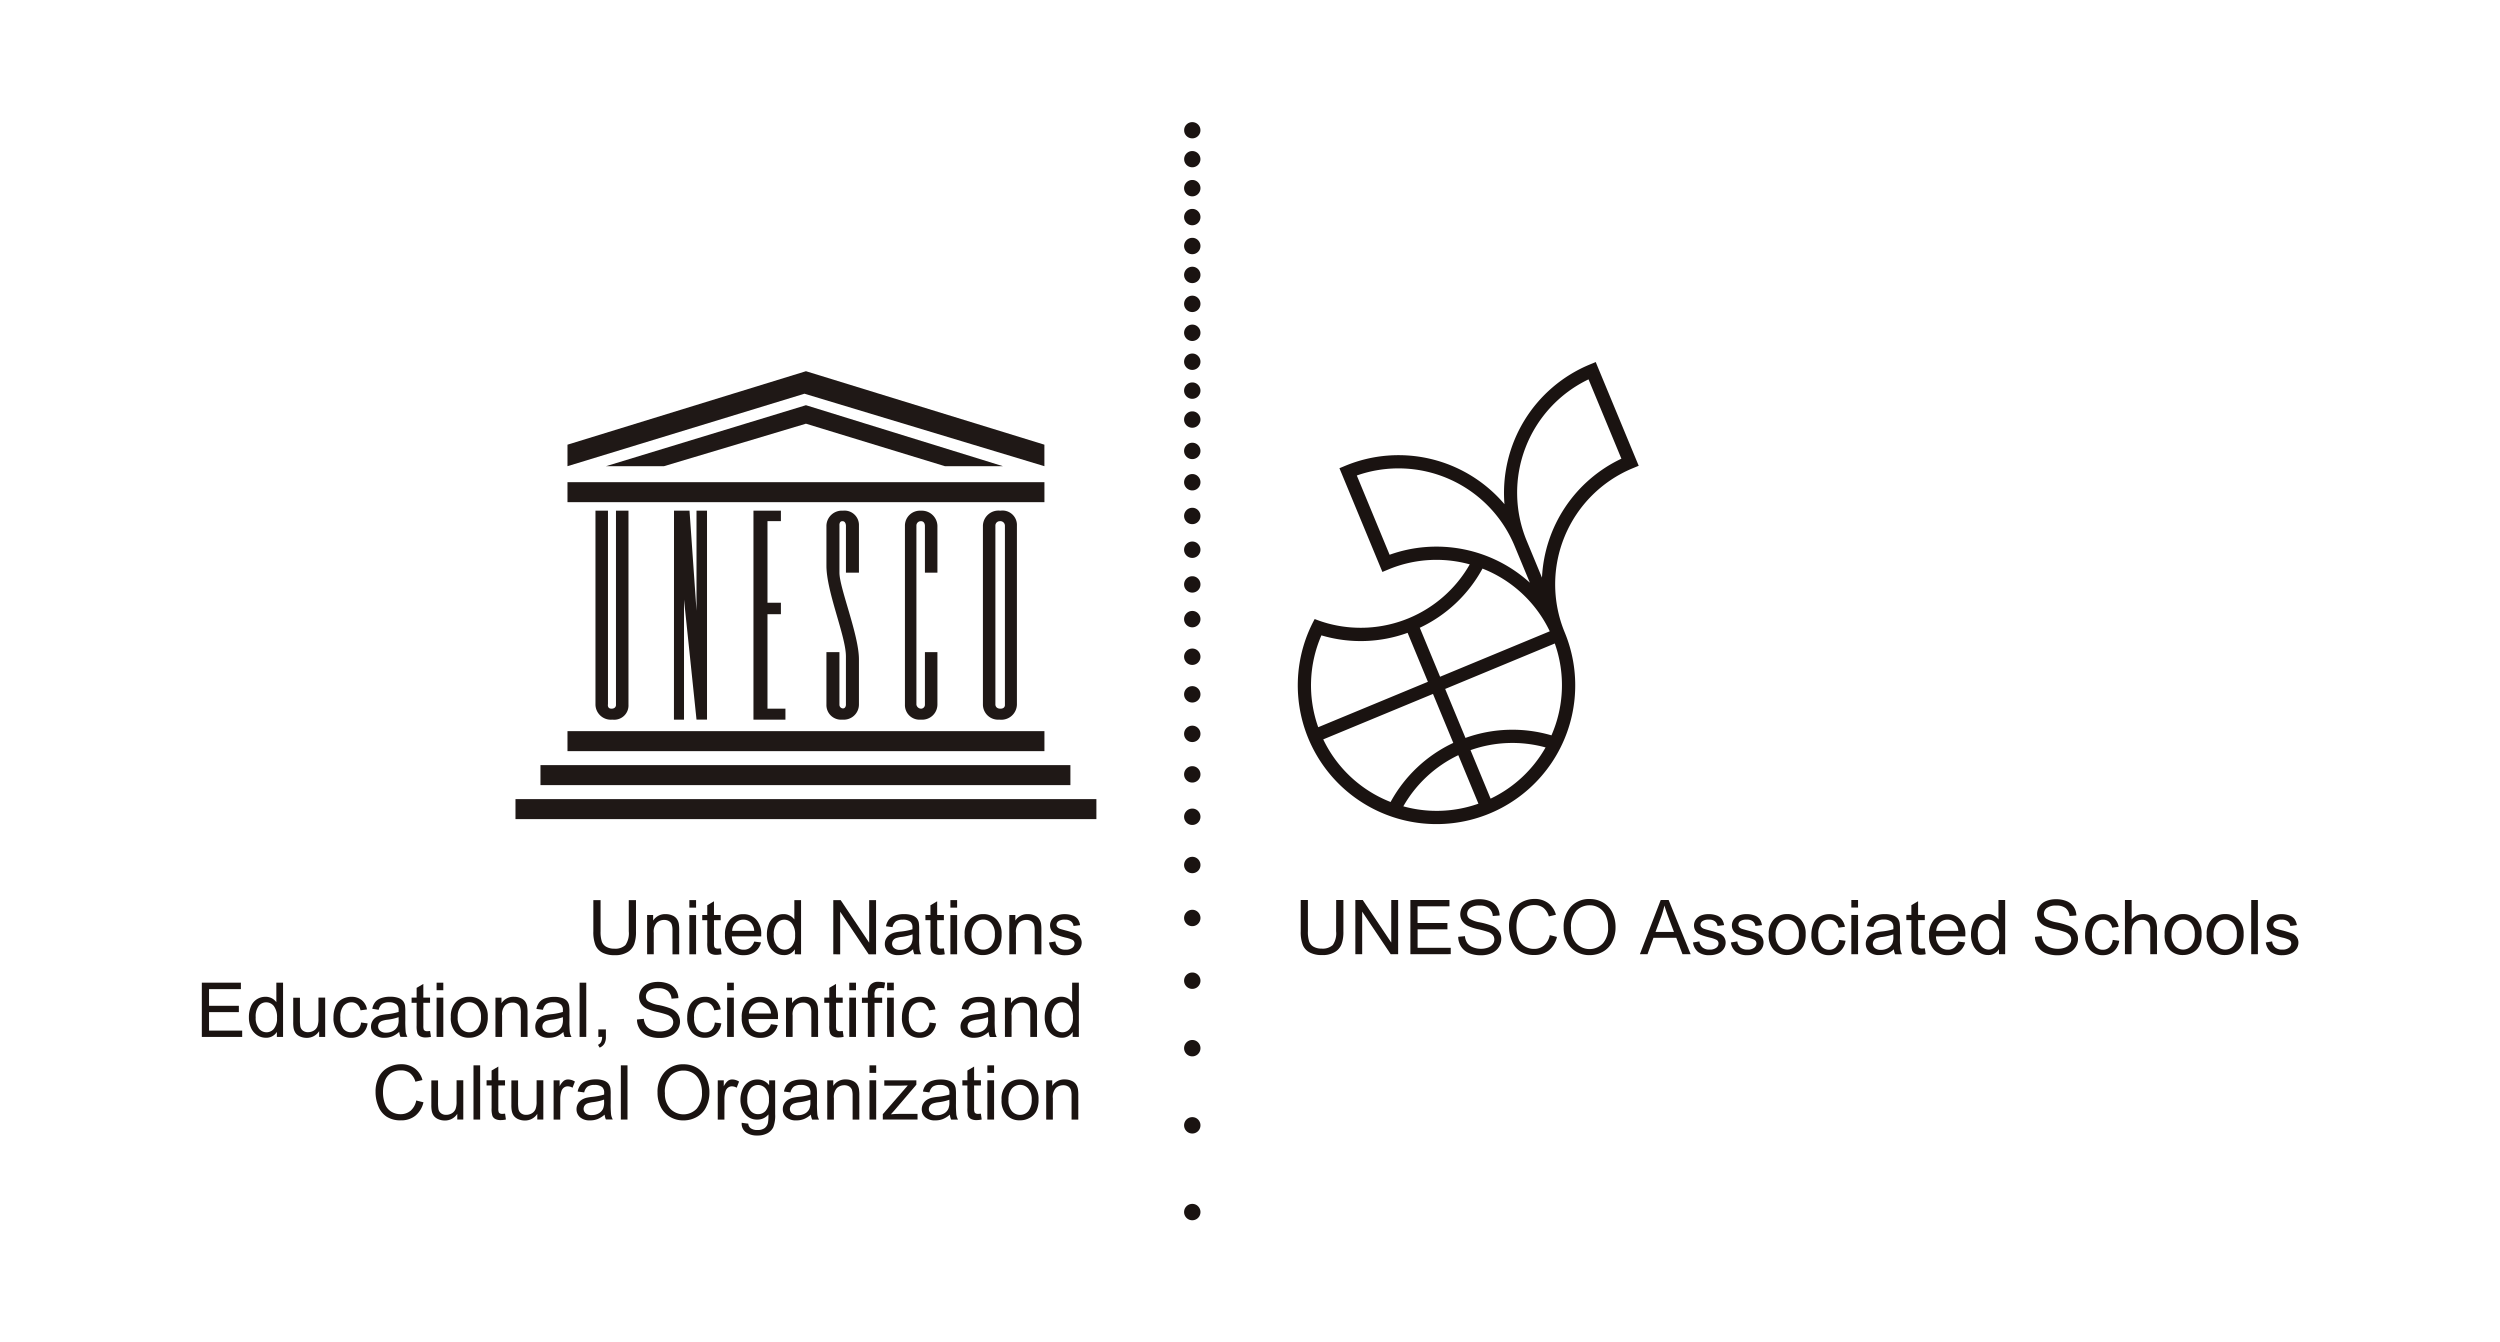 <svg xmlns="http://www.w3.org/2000/svg" xmlns:xlink="http://www.w3.org/1999/xlink" width="149" height="80" viewBox="0 0 149 80"><defs><clipPath id="a"><rect width="124.942" height="65.442" fill="none"/></clipPath></defs><g transform="translate(12.029 7.279)"><rect width="149" height="80" transform="translate(-12.029 -7.279)" fill="#fff"/><rect width="28.426" height="1.192" transform="translate(21.793 36.297)" fill="#1f1816"/><rect width="31.584" height="1.192" transform="translate(20.183 38.322)" fill="#1f1816"/><rect width="34.622" height="1.192" transform="translate(18.694 40.348)" fill="#1f1816"/><rect width="28.426" height="1.191" transform="translate(21.793 21.459)" fill="#1f1816"/><path d="M22.625,17.061l8.462-2.533,8.283,2.533h3.457l-11.74-3.635L19.168,17.061Z" transform="translate(4.918 3.445)" fill="#1f1816"/><path d="M17.343,17.475l14.124-4.32,14.3,4.32V16.193L31.556,11.814,17.343,16.193Z" transform="translate(4.45 3.031)" fill="#1f1816"/><g transform="translate(0 0)"><g clip-path="url(#a)"><path d="M18.671,29.989a.917.917,0,0,0,1.013.893.85.85,0,0,0,.954-.893V18.429h-.745V30.02s0,.209-.268.209-.209-.269-.209-.269V18.429h-.745Z" transform="translate(4.79 4.729)" fill="#1f1816"/><path d="M22.393,30.884h.6V23.732l.745,7.151h.626V18.428h-.626v5.96l-.417-5.96h-.924Z" transform="translate(5.745 4.728)" fill="#1f1816"/><path d="M26.164,30.884H28.07v-.656H27V24.6h.8v-.685H27V19.054h.8v-.626H26.164Z" transform="translate(6.713 4.728)" fill="#1f1816"/><path d="M35.285,22.123v-2.8a.931.931,0,0,0-.984-.893.894.894,0,0,0-.952.893V29.989a.87.87,0,0,0,.952.893.906.906,0,0,0,.984-.893V26.861H34.54v3.129a.234.234,0,0,1-.239.239.289.289,0,0,1-.268-.239V19.322a.262.262,0,0,1,.268-.268c.239,0,.239.268.239.268v2.8Z" transform="translate(8.556 4.729)" fill="#1f1816"/><path d="M39.074,24.432V19.322a.86.86,0,0,0-.983-.893.929.929,0,0,0-1.043.893V29.989a.905.905,0,0,0,.983.893.929.929,0,0,0,1.043-.893V24.432Zm-.715,5.558s.03.239-.268.239-.3-.239-.3-.239V19.322a.262.262,0,0,1,.268-.268.273.273,0,0,1,.3.268Z" transform="translate(9.505 4.729)" fill="#1f1816"/><path d="M30.788,29.99s0,.239-.194.224a.219.219,0,0,1-.194-.224V26.861h-.775V29.99a.871.871,0,0,0,.954.893.906.906,0,0,0,.984-.893V27.784s0,.119,0-.489c0-1.463-1.161-4.248-1.162-5.171,0-.121,0-.24,0-.24V19.323s-.03-.268.178-.268.209.268.209.268v2.8h.775v-2.8a.86.86,0,0,0-.954-.893.92.92,0,0,0-.984.893v2.384c0,1.564,1.162,4.2,1.162,5.408V29.99Z" transform="translate(7.601 4.728)" fill="#1f1816"/><path d="M47.42.141a.468.468,0,0,1,.142.343.468.468,0,0,1-.142.343.488.488,0,0,1-.686,0,.471.471,0,0,1-.141-.343.471.471,0,0,1,.141-.343.488.488,0,0,1,.686,0" transform="translate(11.954 0)" fill="#1a1311"/><path d="M47.42,1.513a.485.485,0,0,1,0,.686.488.488,0,0,1-.686,0,.488.488,0,0,1,0-.686.488.488,0,0,1,.686,0" transform="translate(11.954 0.352)" fill="#1a1311"/><path d="M47.42,2.885a.488.488,0,1,1-.343-.141.468.468,0,0,1,.343.141" transform="translate(11.954 0.704)" fill="#1a1311"/><path d="M47.42,4.257a.488.488,0,1,1-.343-.141.468.468,0,0,1,.343.141" transform="translate(11.954 1.056)" fill="#1a1311"/><path d="M47.42,5.629a.488.488,0,1,1-.343-.141.468.468,0,0,1,.343.141" transform="translate(11.954 1.408)" fill="#1a1311"/><path d="M47.42,7a.488.488,0,1,1-.343-.141A.468.468,0,0,1,47.42,7" transform="translate(11.954 1.76)" fill="#1a1311"/><path d="M47.42,8.373a.488.488,0,1,1-.343-.141.468.468,0,0,1,.343.141" transform="translate(11.954 2.112)" fill="#1a1311"/><path d="M47.42,9.745a.488.488,0,1,1-.343-.141.468.468,0,0,1,.343.141" transform="translate(11.954 2.464)" fill="#1a1311"/><path d="M47.42,11.117a.488.488,0,1,1-.343-.141.468.468,0,0,1,.343.141" transform="translate(11.954 2.816)" fill="#1a1311"/><path d="M47.42,12.488a.488.488,0,1,1-.343-.141.468.468,0,0,1,.343.141" transform="translate(11.954 3.168)" fill="#1a1311"/><path d="M47.42,13.86a.488.488,0,1,1-.343-.141.468.468,0,0,1,.343.141" transform="translate(11.954 3.52)" fill="#1a1311"/><path d="M47.42,15.347a.488.488,0,1,1-.343-.141.468.468,0,0,1,.343.141" transform="translate(11.954 3.902)" fill="#1a1311"/><path d="M47.42,16.833a.488.488,0,1,1-.343-.141.468.468,0,0,1,.343.141" transform="translate(11.954 4.283)" fill="#1a1311"/><path d="M47.42,18.433a.488.488,0,1,1-.343-.141.468.468,0,0,1,.343.141" transform="translate(11.954 4.693)" fill="#1a1311"/><path d="M47.42,20.034a.488.488,0,1,1-.343-.141.468.468,0,0,1,.343.141" transform="translate(11.954 5.104)" fill="#1a1311"/><path d="M47.42,21.68a.488.488,0,1,1-.343-.141.468.468,0,0,1,.343.141" transform="translate(11.954 5.526)" fill="#1a1311"/><path d="M47.42,23.326a.488.488,0,1,1-.343-.141.468.468,0,0,1,.343.141" transform="translate(11.954 5.949)" fill="#1a1311"/><path d="M47.42,25.11a.488.488,0,1,1-.343-.141.468.468,0,0,1,.343.141" transform="translate(11.954 6.406)" fill="#1a1311"/><path d="M47.42,26.893a.488.488,0,1,1-.343-.141.468.468,0,0,1,.343.141" transform="translate(11.954 6.864)" fill="#1a1311"/><path d="M47.42,28.768a.488.488,0,1,1-.343-.141.468.468,0,0,1,.343.141" transform="translate(11.954 7.345)" fill="#1a1311"/><path d="M47.42,30.689a.488.488,0,1,1-.343-.141.468.468,0,0,1,.343.141" transform="translate(11.954 7.838)" fill="#1a1311"/><path d="M47.42,32.7a.488.488,0,1,1-.343-.141.468.468,0,0,1,.343.141" transform="translate(11.954 8.354)" fill="#1a1311"/><path d="M47.42,34.988a.488.488,0,1,1-.343-.141.468.468,0,0,1,.343.141" transform="translate(11.954 8.941)" fill="#1a1311"/><path d="M47.42,37.5a.488.488,0,1,1-.343-.141.468.468,0,0,1,.343.141" transform="translate(11.954 9.586)" fill="#1a1311"/><path d="M47.42,40.475a.488.488,0,1,1-.343-.141.468.468,0,0,1,.343.141" transform="translate(11.954 10.349)" fill="#1a1311"/><path d="M47.42,43.676a.488.488,0,1,1-.343-.141.468.468,0,0,1,.343.141" transform="translate(11.954 11.17)" fill="#1a1311"/><path d="M47.42,47.335a.488.488,0,1,1-.343-.141.468.468,0,0,1,.343.141" transform="translate(11.954 12.109)" fill="#1a1311"/><path d="M47.42,51.45a.488.488,0,1,1-.343-.141.468.468,0,0,1,.343.141" transform="translate(11.954 13.164)" fill="#1a1311"/><path d="M20.681,36.9h.43v1.866a2.19,2.19,0,0,1-.111.773.939.939,0,0,1-.4.465,1.4,1.4,0,0,1-.755.18,1.549,1.549,0,0,1-.741-.156.892.892,0,0,1-.412-.452,2.147,2.147,0,0,1-.123-.809V36.9H19V38.76a1.827,1.827,0,0,0,.078.619.588.588,0,0,0,.268.308.932.932,0,0,0,.465.108.888.888,0,0,0,.67-.214,1.233,1.233,0,0,0,.2-.822Z" transform="translate(4.765 9.467)" fill="#1a1311"/><path d="M21.12,39.957V37.617h.359v.333a.847.847,0,0,1,.749-.385.966.966,0,0,1,.39.077.614.614,0,0,1,.268.2.756.756,0,0,1,.123.294,2.2,2.2,0,0,1,.023.385v1.439h-.4V38.536a1.054,1.054,0,0,0-.046-.362.378.378,0,0,0-.165-.191.53.53,0,0,0-.279-.072.65.65,0,0,0-.44.161.789.789,0,0,0-.186.609v1.275Z" transform="translate(5.419 9.638)" fill="#1a1311"/><path d="M23.124,36.9h.4v.449h-.4Zm0,.892h.4V40.13h-.4Z" transform="translate(5.933 9.467)" fill="#1a1311"/><path d="M24.835,39.761l.052.351a1.463,1.463,0,0,1-.3.035.688.688,0,0,1-.337-.068.377.377,0,0,1-.167-.18,1.411,1.411,0,0,1-.049-.469V38.082h-.3v-.308h.3v-.581l.4-.237v.818h.4v.308h-.4V39.45a.7.7,0,0,0,.021.219.17.17,0,0,0,.069.077.263.263,0,0,0,.138.029,1.318,1.318,0,0,0,.176-.014" transform="translate(6.09 9.482)" fill="#1a1311"/><path d="M26.553,39.2l.407.052a1,1,0,0,1-.359.559,1.082,1.082,0,0,1-.671.2,1.071,1.071,0,0,1-.816-.315,1.231,1.231,0,0,1-.3-.886,1.294,1.294,0,0,1,.3-.916,1.035,1.035,0,0,1,.792-.325,1,1,0,0,1,.768.319,1.262,1.262,0,0,1,.3.9c0,.024,0,.059,0,.106H25.224a.9.9,0,0,0,.219.591.652.652,0,0,0,.491.2.607.607,0,0,0,.373-.114.754.754,0,0,0,.246-.367m-1.311-.641h1.314a.781.781,0,0,0-.151-.44.616.616,0,0,0-.494-.227.635.635,0,0,0-.462.182.711.711,0,0,0-.207.485" transform="translate(6.366 9.638)" fill="#1a1311"/><path d="M28.468,40.129v-.3a.727.727,0,0,1-.656.349.935.935,0,0,1-.518-.153,1.026,1.026,0,0,1-.364-.431,1.472,1.472,0,0,1-.129-.635,1.666,1.666,0,0,1,.117-.636.916.916,0,0,1,.351-.436.933.933,0,0,1,.523-.152.765.765,0,0,1,.376.089.781.781,0,0,1,.27.231V36.9h.4v3.232ZM27.212,38.96a1,1,0,0,0,.191.671.577.577,0,0,0,.45.222.565.565,0,0,0,.445-.212.969.969,0,0,0,.185-.648,1.091,1.091,0,0,0-.187-.7.577.577,0,0,0-.46-.225.554.554,0,0,0-.445.216,1.055,1.055,0,0,0-.178.68" transform="translate(6.876 9.467)" fill="#1a1311"/><path d="M29.951,40.129V36.9h.439l1.7,2.537V36.9h.41v3.232h-.439l-1.7-2.537v2.537Z" transform="translate(7.684 9.467)" fill="#1a1311"/><path d="M34.072,39.662a1.458,1.458,0,0,1-.425.269,1.245,1.245,0,0,1-.442.078.865.865,0,0,1-.6-.188.621.621,0,0,1-.21-.483.629.629,0,0,1,.079-.313.64.64,0,0,1,.207-.229.993.993,0,0,1,.289-.131,2.925,2.925,0,0,1,.356-.059,3.643,3.643,0,0,0,.715-.137c0-.054,0-.088,0-.1a.436.436,0,0,0-.113-.341.681.681,0,0,0-.457-.133.728.728,0,0,0-.417.1.6.6,0,0,0-.2.346l-.391-.052a.943.943,0,0,1,.175-.4A.766.766,0,0,1,33,37.648a1.566,1.566,0,0,1,.533-.083,1.433,1.433,0,0,1,.489.07.658.658,0,0,1,.276.177.611.611,0,0,1,.123.269,2.161,2.161,0,0,1,.02.366v.53a5.751,5.751,0,0,0,.025.7.906.906,0,0,0,.1.28h-.41a.856.856,0,0,1-.077-.3m-.033-.885a2.973,2.973,0,0,1-.655.151,1.486,1.486,0,0,0-.349.08.348.348,0,0,0-.093.586.524.524,0,0,0,.357.107.843.843,0,0,0,.413-.1.621.621,0,0,0,.266-.276.97.97,0,0,0,.064-.4Z" transform="translate(8.312 9.638)" fill="#1a1311"/><path d="M35.421,39.761l.052.351a1.453,1.453,0,0,1-.3.035.683.683,0,0,1-.336-.068.374.374,0,0,1-.168-.18,1.411,1.411,0,0,1-.049-.469V38.082h-.3v-.308h.3v-.581l.4-.237v.818h.4v.308h-.4V39.45a.7.7,0,0,0,.021.219.166.166,0,0,0,.07.077.255.255,0,0,0,.137.029,1.318,1.318,0,0,0,.176-.014" transform="translate(8.806 9.482)" fill="#1a1311"/><path d="M35.506,36.9h.4v.449h-.4Zm0,.892h.4V40.13h-.4Z" transform="translate(9.109 9.467)" fill="#1a1311"/><path d="M36.182,38.787a1.2,1.2,0,0,1,.363-.963,1.1,1.1,0,0,1,.739-.259,1.06,1.06,0,0,1,.792.315,1.2,1.2,0,0,1,.307.873,1.544,1.544,0,0,1-.136.71.958.958,0,0,1-.4.4,1.154,1.154,0,0,1-.567.143,1.06,1.06,0,0,1-.8-.314,1.257,1.257,0,0,1-.3-.907m.411,0a.994.994,0,0,0,.2.672.632.632,0,0,0,.5.224.625.625,0,0,0,.491-.225,1.017,1.017,0,0,0,.2-.685.961.961,0,0,0-.2-.656.627.627,0,0,0-.49-.224.635.635,0,0,0-.5.222.99.99,0,0,0-.2.671" transform="translate(9.283 9.638)" fill="#1a1311"/><path d="M38.3,39.957V37.617h.359v.333a.846.846,0,0,1,.748-.385.968.968,0,0,1,.391.077.614.614,0,0,1,.268.2.756.756,0,0,1,.123.294,2.2,2.2,0,0,1,.023.385v1.439h-.4V38.536a1.092,1.092,0,0,0-.045-.362.387.387,0,0,0-.166-.191.53.53,0,0,0-.279-.072.65.65,0,0,0-.44.161.789.789,0,0,0-.186.609v1.275Z" transform="translate(9.826 9.638)" fill="#1a1311"/><path d="M40.174,39.259l.391-.064a.553.553,0,0,0,.183.362.637.637,0,0,0,.421.126.621.621,0,0,0,.406-.111.332.332,0,0,0,.132-.26.239.239,0,0,0-.118-.211,1.8,1.8,0,0,0-.4-.134,3.758,3.758,0,0,1-.6-.19.6.6,0,0,1-.271-.826.637.637,0,0,1,.195-.222.818.818,0,0,1,.253-.116,1.21,1.21,0,0,1,.343-.046,1.39,1.39,0,0,1,.484.078.662.662,0,0,1,.307.215.83.83,0,0,1,.137.361l-.391.052a.416.416,0,0,0-.153-.278.552.552,0,0,0-.356-.1.639.639,0,0,0-.388.09.259.259,0,0,0-.117.21.214.214,0,0,0,.049.138.336.336,0,0,0,.151.106c.039.015.156.049.349.1a5.039,5.039,0,0,1,.586.185.607.607,0,0,1,.264.207.578.578,0,0,1,.1.339.657.657,0,0,1-.116.373.749.749,0,0,1-.333.271,1.215,1.215,0,0,1-.494.1,1.1,1.1,0,0,1-.695-.188.883.883,0,0,1-.305-.562" transform="translate(10.307 9.638)" fill="#1a1311"/><path d="M0,44.049V40.817H2.328V41.2H.43v.994H2.207v.378H.43v1.1H2.405v.378Z" transform="translate(0 10.472)" fill="#1a1311"/><path d="M3.9,44.049v-.3a.727.727,0,0,1-.656.349.931.931,0,0,1-.516-.153,1.019,1.019,0,0,1-.366-.431,1.49,1.49,0,0,1-.129-.635,1.666,1.666,0,0,1,.117-.636A.916.916,0,0,1,2.7,41.81a.936.936,0,0,1,.523-.152.774.774,0,0,1,.377.089.789.789,0,0,1,.269.231V40.817h.4v3.232ZM2.639,42.88a1.011,1.011,0,0,0,.191.671.577.577,0,0,0,.451.222.567.567,0,0,0,.445-.212.976.976,0,0,0,.183-.648,1.091,1.091,0,0,0-.187-.7.577.577,0,0,0-.46-.225.554.554,0,0,0-.445.216,1.055,1.055,0,0,0-.178.68" transform="translate(0.572 10.472)" fill="#1a1311"/><path d="M5.88,43.867v-.344a.859.859,0,0,1-.744.4.958.958,0,0,1-.388-.079.634.634,0,0,1-.266-.2.753.753,0,0,1-.123-.294,2,2,0,0,1-.024-.369v-1.45h.4v1.3a2.289,2.289,0,0,0,.025.42.407.407,0,0,0,.158.245.485.485,0,0,0,.3.089.659.659,0,0,0,.336-.09.52.52,0,0,0,.221-.25,1.264,1.264,0,0,0,.064-.457V41.526h.4v2.341Z" transform="translate(1.112 10.654)" fill="#1a1311"/><path d="M7.887,43.018l.391.052a1.007,1.007,0,0,1-.325.631.953.953,0,0,1-.646.229,1,1,0,0,1-.77-.314,1.277,1.277,0,0,1-.292-.9,1.643,1.643,0,0,1,.126-.662.883.883,0,0,1,.381-.426,1.137,1.137,0,0,1,.558-.142.954.954,0,0,1,.621.2.9.9,0,0,1,.31.554l-.386.052a.646.646,0,0,0-.194-.356.5.5,0,0,0-.336-.119.61.61,0,0,0-.484.215,1.021,1.021,0,0,0-.186.679,1.057,1.057,0,0,0,.18.684A.581.581,0,0,0,7.3,43.6a.553.553,0,0,0,.387-.142.709.709,0,0,0,.2-.441" transform="translate(1.602 10.644)" fill="#1a1311"/><path d="M9.7,43.582a1.458,1.458,0,0,1-.425.269,1.243,1.243,0,0,1-.441.078.866.866,0,0,1-.6-.188.621.621,0,0,1-.21-.483.653.653,0,0,1,.286-.542.993.993,0,0,1,.289-.131,2.926,2.926,0,0,1,.356-.059,3.643,3.643,0,0,0,.715-.137c0-.054,0-.088,0-.1a.436.436,0,0,0-.113-.341.679.679,0,0,0-.456-.133.729.729,0,0,0-.418.1.6.6,0,0,0-.2.346L8.1,42.2a.943.943,0,0,1,.175-.4.766.766,0,0,1,.352-.235,1.566,1.566,0,0,1,.533-.083,1.433,1.433,0,0,1,.489.07.658.658,0,0,1,.276.177.627.627,0,0,1,.124.269,2.352,2.352,0,0,1,.019.366v.53a5.752,5.752,0,0,0,.025.7.906.906,0,0,0,.1.28h-.41a.885.885,0,0,1-.077-.3M9.668,42.7a2.973,2.973,0,0,1-.655.151,1.518,1.518,0,0,0-.351.08.342.342,0,0,0-.157.129.336.336,0,0,0-.057.19.341.341,0,0,0,.122.266.524.524,0,0,0,.357.107.842.842,0,0,0,.413-.1.621.621,0,0,0,.266-.276.97.97,0,0,0,.064-.4Z" transform="translate(2.059 10.644)" fill="#1a1311"/><path d="M11.05,43.68l.052.351a1.454,1.454,0,0,1-.3.035A.692.692,0,0,1,10.464,44a.377.377,0,0,1-.167-.18,1.411,1.411,0,0,1-.049-.469V42h-.3v-.308h.3v-.581l.4-.237v.818h.4V42h-.4v1.368a.7.7,0,0,0,.021.219.17.17,0,0,0,.069.077.263.263,0,0,0,.138.029,1.318,1.318,0,0,0,.176-.014" transform="translate(2.554 10.487)" fill="#1a1311"/><path d="M11.135,40.817h.4v.449h-.4Zm0,.892h.4V44.05h-.4Z" transform="translate(2.857 10.472)" fill="#1a1311"/><path d="M11.811,42.707a1.2,1.2,0,0,1,.363-.963,1.1,1.1,0,0,1,.738-.259,1.058,1.058,0,0,1,.792.315,1.2,1.2,0,0,1,.308.873,1.544,1.544,0,0,1-.136.71.958.958,0,0,1-.4.4,1.159,1.159,0,0,1-.568.143,1.057,1.057,0,0,1-.8-.314,1.257,1.257,0,0,1-.3-.907m.411,0a.994.994,0,0,0,.2.672.654.654,0,0,0,.986,0,1.017,1.017,0,0,0,.2-.685.959.959,0,0,0-.2-.656.655.655,0,0,0-.985,0,.99.99,0,0,0-.2.671" transform="translate(3.03 10.644)" fill="#1a1311"/><path d="M13.927,43.877V41.537h.359v.333a.846.846,0,0,1,.748-.385.968.968,0,0,1,.391.077.614.614,0,0,1,.268.2.756.756,0,0,1,.123.294,2.2,2.2,0,0,1,.023.385v1.439h-.4V42.456a1.054,1.054,0,0,0-.046-.362.378.378,0,0,0-.165-.191.53.53,0,0,0-.279-.072.65.65,0,0,0-.44.161.789.789,0,0,0-.186.609v1.275Z" transform="translate(3.573 10.644)" fill="#1a1311"/><path d="M17.492,43.582a1.453,1.453,0,0,1-.423.269,1.252,1.252,0,0,1-.444.078.864.864,0,0,1-.6-.188.62.62,0,0,1-.209-.483.647.647,0,0,1,.285-.542.978.978,0,0,1,.289-.131,2.912,2.912,0,0,1,.357-.059,3.666,3.666,0,0,0,.714-.137c0-.054,0-.088,0-.1a.431.431,0,0,0-.114-.341.673.673,0,0,0-.456-.133.72.72,0,0,0-.416.1.593.593,0,0,0-.2.346l-.392-.052a.96.96,0,0,1,.177-.4.751.751,0,0,1,.349-.235,1.578,1.578,0,0,1,.534-.083,1.428,1.428,0,0,1,.489.07.658.658,0,0,1,.276.177.612.612,0,0,1,.123.269,2.122,2.122,0,0,1,.021.366v.53a6.162,6.162,0,0,0,.024.7.874.874,0,0,0,.1.28H17.57a.829.829,0,0,1-.078-.3M17.46,42.7a3.006,3.006,0,0,1-.656.151,1.5,1.5,0,0,0-.351.08.359.359,0,0,0-.158.129.345.345,0,0,0-.055.19.337.337,0,0,0,.122.266.524.524,0,0,0,.357.107.851.851,0,0,0,.415-.1.616.616,0,0,0,.264-.276.947.947,0,0,0,.065-.4Z" transform="translate(4.058 10.644)" fill="#1a1311"/><rect width="0.397" height="3.232" transform="translate(22.515 51.289)" fill="#1a1311"/><path d="M18.813,43.481v-.449h.449v.449a.786.786,0,0,1-.089.4.57.57,0,0,1-.283.237l-.1-.166a.38.38,0,0,0,.183-.165.724.724,0,0,0,.065-.31Z" transform="translate(4.82 11.041)" fill="#1a1311"/><path d="M20.647,43.021l.4-.039a.9.9,0,0,0,.132.4.721.721,0,0,0,.324.254,1.224,1.224,0,0,0,.494.1,1.168,1.168,0,0,0,.431-.074.594.594,0,0,0,.278-.2.459.459,0,0,0,.092-.276.42.42,0,0,0-.089-.265.656.656,0,0,0-.292-.19,5.6,5.6,0,0,0-.573-.158,2.906,2.906,0,0,1-.623-.2.865.865,0,0,1-.343-.3.738.738,0,0,1-.113-.4.828.828,0,0,1,.138-.459.867.867,0,0,1,.4-.324,1.547,1.547,0,0,1,.592-.109,1.621,1.621,0,0,1,.632.116.917.917,0,0,1,.422.342.986.986,0,0,1,.158.51l-.411.033a.666.666,0,0,0-.224-.465.856.856,0,0,0-.562-.157.9.9,0,0,0-.564.142.427.427,0,0,0-.176.343.367.367,0,0,0,.124.286,1.7,1.7,0,0,0,.643.231,4.286,4.286,0,0,1,.714.206.97.97,0,0,1,.416.329.8.8,0,0,1,.136.459.882.882,0,0,1-.148.485.963.963,0,0,1-.423.354,1.473,1.473,0,0,1-.621.127,1.844,1.844,0,0,1-.733-.128,1.017,1.017,0,0,1-.464-.383,1.074,1.074,0,0,1-.177-.579" transform="translate(5.297 10.461)" fill="#1a1311"/><path d="M24.664,43.018l.391.052a1.007,1.007,0,0,1-.325.631.953.953,0,0,1-.646.229,1,1,0,0,1-.77-.314,1.277,1.277,0,0,1-.292-.9,1.643,1.643,0,0,1,.126-.662.885.885,0,0,1,.382-.426,1.129,1.129,0,0,1,.557-.142.954.954,0,0,1,.621.2.893.893,0,0,1,.31.554l-.386.052a.638.638,0,0,0-.194-.356.5.5,0,0,0-.336-.119.61.61,0,0,0-.484.215,1.028,1.028,0,0,0-.186.679,1.057,1.057,0,0,0,.18.684.582.582,0,0,0,.469.212.552.552,0,0,0,.386-.142.709.709,0,0,0,.2-.441" transform="translate(5.907 10.644)" fill="#1a1311"/><path d="M24.916,40.817h.4v.449h-.4Zm0,.892h.4V44.05h-.4Z" transform="translate(6.392 10.472)" fill="#1a1311"/><path d="M27.347,43.121l.407.052a1,1,0,0,1-.359.559,1.082,1.082,0,0,1-.671.2,1.071,1.071,0,0,1-.816-.315,1.231,1.231,0,0,1-.3-.886,1.294,1.294,0,0,1,.3-.916,1.035,1.035,0,0,1,.792-.325,1,1,0,0,1,.768.319,1.262,1.262,0,0,1,.3.9c0,.024,0,.059,0,.106H26.018a.9.9,0,0,0,.219.591.652.652,0,0,0,.491.2.607.607,0,0,0,.373-.114.754.754,0,0,0,.246-.367m-1.311-.641h1.314a.781.781,0,0,0-.151-.44.616.616,0,0,0-.494-.227.635.635,0,0,0-.462.182.711.711,0,0,0-.207.485" transform="translate(6.57 10.644)" fill="#1a1311"/><path d="M27.708,43.877V41.537h.359v.333a.845.845,0,0,1,.748-.385.968.968,0,0,1,.391.077.6.6,0,0,1,.266.2.777.777,0,0,1,.124.294,2.2,2.2,0,0,1,.023.385v1.439h-.4V42.456a1.054,1.054,0,0,0-.046-.362.378.378,0,0,0-.165-.191.53.53,0,0,0-.279-.072.65.65,0,0,0-.44.161.789.789,0,0,0-.186.609v1.275Z" transform="translate(7.109 10.644)" fill="#1a1311"/><path d="M30.624,43.68l.052.351a1.454,1.454,0,0,1-.3.035A.692.692,0,0,1,30.038,44a.377.377,0,0,1-.167-.18,1.411,1.411,0,0,1-.049-.469V42h-.3v-.308h.3v-.581l.4-.237v.818h.4V42h-.4v1.368a.7.7,0,0,0,.021.219.166.166,0,0,0,.07.077.255.255,0,0,0,.137.029,1.318,1.318,0,0,0,.176-.014" transform="translate(7.575 10.487)" fill="#1a1311"/><path d="M30.709,40.817h.4v.449h-.4Zm0,.892h.4V44.05h-.4Z" transform="translate(7.879 10.472)" fill="#1a1311"/><path d="M31.661,44.061V42.028h-.352V41.72h.352v-.227a.822.822,0,0,1,.151-.532.579.579,0,0,1,.476-.185,1.65,1.65,0,0,1,.406.048l-.062.337a1.384,1.384,0,0,0-.216-.019.38.38,0,0,0-.281.082.537.537,0,0,0-.075.344v.152h.455v.308h-.455v2.033Zm1.148-3.233h.4v.449h-.4Zm0,.892h.4v2.341h-.4Z" transform="translate(8.033 10.462)" fill="#1a1311"/><path d="M34.849,43.018l.391.052a1.007,1.007,0,0,1-.325.631.953.953,0,0,1-.646.229,1,1,0,0,1-.77-.314,1.277,1.277,0,0,1-.292-.9,1.643,1.643,0,0,1,.126-.662.883.883,0,0,1,.381-.426,1.136,1.136,0,0,1,.557-.142.955.955,0,0,1,.622.2.9.9,0,0,1,.31.554l-.386.052a.646.646,0,0,0-.194-.356.5.5,0,0,0-.336-.119.61.61,0,0,0-.484.215,1.021,1.021,0,0,0-.186.679,1.058,1.058,0,0,0,.18.684.581.581,0,0,0,.467.212.553.553,0,0,0,.387-.142.709.709,0,0,0,.2-.441" transform="translate(8.52 10.644)" fill="#1a1311"/><path d="M37.661,43.582a1.458,1.458,0,0,1-.425.269,1.243,1.243,0,0,1-.441.078.866.866,0,0,1-.6-.188.621.621,0,0,1-.21-.483.629.629,0,0,1,.079-.313.64.64,0,0,1,.207-.229.978.978,0,0,1,.289-.131,2.926,2.926,0,0,1,.356-.059,3.663,3.663,0,0,0,.715-.137c0-.054,0-.088,0-.1a.431.431,0,0,0-.114-.341.675.675,0,0,0-.456-.133.728.728,0,0,0-.417.1.6.6,0,0,0-.2.346l-.391-.052a.943.943,0,0,1,.175-.4.762.762,0,0,1,.351-.235,1.579,1.579,0,0,1,.534-.083,1.433,1.433,0,0,1,.489.07.658.658,0,0,1,.276.177.612.612,0,0,1,.123.269,2.16,2.16,0,0,1,.02.366v.53a5.752,5.752,0,0,0,.025.7.874.874,0,0,0,.1.28h-.41a.856.856,0,0,1-.077-.3m-.033-.885a2.973,2.973,0,0,1-.655.151,1.5,1.5,0,0,0-.351.08.352.352,0,0,0-.158.129.345.345,0,0,0-.055.19.337.337,0,0,0,.122.266.524.524,0,0,0,.357.107.843.843,0,0,0,.413-.1.612.612,0,0,0,.265-.276.947.947,0,0,0,.065-.4Z" transform="translate(9.233 10.644)" fill="#1a1311"/><path d="M38.092,43.877V41.537h.359v.333a.846.846,0,0,1,.748-.385.968.968,0,0,1,.391.077.614.614,0,0,1,.268.2.756.756,0,0,1,.123.294,2.2,2.2,0,0,1,.023.385v1.439h-.4V42.456a1.054,1.054,0,0,0-.046-.362.378.378,0,0,0-.165-.191.53.53,0,0,0-.279-.072.65.65,0,0,0-.44.161.789.789,0,0,0-.186.609v1.275Z" transform="translate(9.773 10.644)" fill="#1a1311"/><path d="M41.645,44.049v-.3a.727.727,0,0,1-.656.349.931.931,0,0,1-.516-.153,1.019,1.019,0,0,1-.366-.431,1.49,1.49,0,0,1-.129-.635,1.666,1.666,0,0,1,.118-.636.914.914,0,0,1,.349-.436.936.936,0,0,1,.523-.152.784.784,0,0,1,.646.32V40.817h.4v3.232ZM40.389,42.88a1.011,1.011,0,0,0,.191.671.577.577,0,0,0,.451.222.565.565,0,0,0,.445-.212.976.976,0,0,0,.183-.648,1.091,1.091,0,0,0-.187-.7.576.576,0,0,0-.459-.225.555.555,0,0,0-.446.216,1.063,1.063,0,0,0-.178.68" transform="translate(10.257 10.472)" fill="#1a1311"/><path d="M10.665,46.844l.43.108a1.441,1.441,0,0,1-.484.8,1.327,1.327,0,0,1-.853.276,1.526,1.526,0,0,1-.848-.212,1.33,1.33,0,0,1-.5-.616,2.213,2.213,0,0,1-.17-.867,1.906,1.906,0,0,1,.192-.88,1.308,1.308,0,0,1,.548-.57,1.59,1.59,0,0,1,.782-.2,1.321,1.321,0,0,1,.814.248,1.284,1.284,0,0,1,.46.694l-.423.1a1,1,0,0,0-.324-.514.866.866,0,0,0-.535-.161,1.041,1.041,0,0,0-.619.178.949.949,0,0,0-.351.48,1.952,1.952,0,0,0-.1.621,2,2,0,0,0,.119.72.892.892,0,0,0,.372.459,1.041,1.041,0,0,0,.548.152.91.91,0,0,0,.607-.207,1.064,1.064,0,0,0,.336-.614" transform="translate(2.114 11.466)" fill="#1a1311"/><path d="M12.432,47.787v-.344a.859.859,0,0,1-.744.4.948.948,0,0,1-.387-.079.63.63,0,0,1-.268-.2.735.735,0,0,1-.123-.294,2,2,0,0,1-.024-.369v-1.45h.4v1.3a2.289,2.289,0,0,0,.025.42.407.407,0,0,0,.158.245.483.483,0,0,0,.3.089.659.659,0,0,0,.336-.09.52.52,0,0,0,.221-.25,1.264,1.264,0,0,0,.064-.457V45.446h.4v2.341Z" transform="translate(2.793 11.66)" fill="#1a1311"/><rect width="0.397" height="3.232" transform="translate(16.191 56.215)" fill="#1a1311"/><path d="M14.606,47.6l.052.351a1.453,1.453,0,0,1-.3.035.691.691,0,0,1-.337-.068.377.377,0,0,1-.167-.18,1.411,1.411,0,0,1-.049-.469V45.921h-.3v-.308h.3v-.581l.4-.237v.818h.4v.308h-.4v1.368a.7.7,0,0,0,.021.219.17.17,0,0,0,.069.077.263.263,0,0,0,.138.029,1.317,1.317,0,0,0,.176-.014" transform="translate(3.466 11.493)" fill="#1a1311"/><path d="M16.227,47.787v-.344a.859.859,0,0,1-.744.4.958.958,0,0,1-.388-.079.634.634,0,0,1-.266-.2.753.753,0,0,1-.123-.294,2,2,0,0,1-.024-.369v-1.45h.4v1.3a2.289,2.289,0,0,0,.025.42.413.413,0,0,0,.158.245.485.485,0,0,0,.3.089.659.659,0,0,0,.336-.09.52.52,0,0,0,.221-.25,1.264,1.264,0,0,0,.064-.457V45.446h.4v2.341Z" transform="translate(3.767 11.66)" fill="#1a1311"/><path d="M16.685,47.8V45.457h.359v.357a.986.986,0,0,1,.251-.329.436.436,0,0,1,.253-.079.781.781,0,0,1,.407.127l-.142.367a.572.572,0,0,0-.288-.083.375.375,0,0,0-.231.078.427.427,0,0,0-.146.217,1.54,1.54,0,0,0-.067.462V47.8Z" transform="translate(4.281 11.65)" fill="#1a1311"/><path d="M19.448,47.5a1.458,1.458,0,0,1-.425.269,1.243,1.243,0,0,1-.441.078.866.866,0,0,1-.6-.188.621.621,0,0,1-.21-.483.629.629,0,0,1,.079-.313.64.64,0,0,1,.207-.229.993.993,0,0,1,.289-.131,2.927,2.927,0,0,1,.356-.059,3.643,3.643,0,0,0,.715-.137c0-.054,0-.088,0-.1a.436.436,0,0,0-.113-.341.679.679,0,0,0-.456-.133.729.729,0,0,0-.418.1.6.6,0,0,0-.2.346l-.391-.052a.943.943,0,0,1,.175-.4.766.766,0,0,1,.352-.235A1.566,1.566,0,0,1,18.9,45.4a1.433,1.433,0,0,1,.489.07.658.658,0,0,1,.276.177.627.627,0,0,1,.124.269,2.351,2.351,0,0,1,.019.366v.53a5.752,5.752,0,0,0,.025.7.906.906,0,0,0,.1.28h-.41a.856.856,0,0,1-.077-.3m-.033-.885a2.973,2.973,0,0,1-.655.151,1.486,1.486,0,0,0-.349.08.348.348,0,0,0-.093.586.524.524,0,0,0,.357.107.843.843,0,0,0,.413-.1.621.621,0,0,0,.266-.276.97.97,0,0,0,.064-.4Z" transform="translate(4.56 11.65)" fill="#1a1311"/><rect width="0.397" height="3.232" transform="translate(24.973 56.215)" fill="#1a1311"/><path d="M21.615,46.4a1.754,1.754,0,0,1,.432-1.259,1.466,1.466,0,0,1,1.116-.455,1.555,1.555,0,0,1,.807.214,1.388,1.388,0,0,1,.548.6,1.936,1.936,0,0,1,.188.867,1.9,1.9,0,0,1-.2.878,1.343,1.343,0,0,1-.562.587,1.608,1.608,0,0,1-.785.2,1.525,1.525,0,0,1-.816-.22,1.419,1.419,0,0,1-.545-.6,1.823,1.823,0,0,1-.185-.805m.442.005a1.29,1.29,0,0,0,.314.92,1.093,1.093,0,0,0,1.581,0,1.376,1.376,0,0,0,.312-.964,1.65,1.65,0,0,0-.133-.689,1.028,1.028,0,0,0-.39-.456,1.055,1.055,0,0,0-.576-.162,1.1,1.1,0,0,0-.782.312,1.4,1.4,0,0,0-.327,1.042" transform="translate(5.546 11.466)" fill="#1a1311"/><path d="M24.471,47.8V45.457h.359v.357a.986.986,0,0,1,.251-.329.436.436,0,0,1,.253-.079.781.781,0,0,1,.407.127L25.6,45.9a.572.572,0,0,0-.288-.083.375.375,0,0,0-.231.078.427.427,0,0,0-.146.217,1.54,1.54,0,0,0-.067.462V47.8Z" transform="translate(6.278 11.65)" fill="#1a1311"/><path d="M25.628,47.99l.385.052a.38.38,0,0,0,.136.266.666.666,0,0,0,.407.112.713.713,0,0,0,.428-.111.532.532,0,0,0,.2-.309,2.393,2.393,0,0,0,.029-.51.819.819,0,0,1-.651.308.888.888,0,0,1-.75-.348,1.333,1.333,0,0,1-.266-.834A1.56,1.56,0,0,1,25.672,46a.976.976,0,0,1,.354-.437.953.953,0,0,1,.543-.155.844.844,0,0,1,.687.341v-.289h.359V47.48a1.91,1.91,0,0,1-.112.774.809.809,0,0,1-.353.361,1.235,1.235,0,0,1-.6.132,1.124,1.124,0,0,1-.679-.188.635.635,0,0,1-.249-.568m.333-1.4a1.009,1.009,0,0,0,.183.672.582.582,0,0,0,.46.212.588.588,0,0,0,.46-.211.978.978,0,0,0,.186-.66.958.958,0,0,0-.191-.648.593.593,0,0,0-.461-.219.574.574,0,0,0-.451.215.949.949,0,0,0-.186.638" transform="translate(6.555 11.65)" fill="#1a1311"/><path d="M29.233,47.5a1.458,1.458,0,0,1-.425.269,1.243,1.243,0,0,1-.441.078.866.866,0,0,1-.6-.188.621.621,0,0,1-.21-.483.629.629,0,0,1,.079-.313.64.64,0,0,1,.207-.229.978.978,0,0,1,.289-.131,2.927,2.927,0,0,1,.356-.059,3.663,3.663,0,0,0,.715-.137c0-.054,0-.088,0-.1a.436.436,0,0,0-.113-.341.679.679,0,0,0-.456-.133.729.729,0,0,0-.418.1.6.6,0,0,0-.2.346l-.391-.052a.943.943,0,0,1,.175-.4.762.762,0,0,1,.351-.235,1.578,1.578,0,0,1,.534-.083,1.433,1.433,0,0,1,.489.07.658.658,0,0,1,.276.177.611.611,0,0,1,.123.269,2.16,2.16,0,0,1,.02.366v.53a5.752,5.752,0,0,0,.025.7.874.874,0,0,0,.1.28h-.41a.856.856,0,0,1-.077-.3m-.033-.885a2.973,2.973,0,0,1-.655.151,1.5,1.5,0,0,0-.351.08.352.352,0,0,0-.158.129.345.345,0,0,0-.055.19.341.341,0,0,0,.122.266.524.524,0,0,0,.357.107.843.843,0,0,0,.413-.1.621.621,0,0,0,.266-.276.97.97,0,0,0,.064-.4Z" transform="translate(7.07 11.65)" fill="#1a1311"/><path d="M29.664,47.8V45.457h.359v.333a.846.846,0,0,1,.748-.385.968.968,0,0,1,.391.077.614.614,0,0,1,.268.2.756.756,0,0,1,.123.294,2.2,2.2,0,0,1,.023.385V47.8h-.4V46.376a1.092,1.092,0,0,0-.045-.362.387.387,0,0,0-.166-.191.53.53,0,0,0-.279-.072.65.65,0,0,0-.44.161.789.789,0,0,0-.186.609V47.8Z" transform="translate(7.611 11.65)" fill="#1a1311"/><path d="M31.667,44.737h.4v.449h-.4Zm0,.891h.4v2.341h-.4Z" transform="translate(8.125 11.478)" fill="#1a1311"/><path d="M32.3,47.787v-.32l1.489-1.713c-.168.009-.318.013-.446.013h-.954v-.32H34.3v.261l-1.268,1.485-.249.28c.178-.018.346-.025.5-.025h1.087v.339Z" transform="translate(8.286 11.66)" fill="#1a1311"/><path d="M35.824,47.5a1.458,1.458,0,0,1-.425.269,1.243,1.243,0,0,1-.441.078.866.866,0,0,1-.6-.188.621.621,0,0,1-.21-.483.653.653,0,0,1,.286-.542.993.993,0,0,1,.289-.131,2.927,2.927,0,0,1,.356-.059,3.68,3.68,0,0,0,.716-.137c0-.054,0-.088,0-.1a.436.436,0,0,0-.113-.341.679.679,0,0,0-.456-.133.729.729,0,0,0-.418.1.6.6,0,0,0-.2.346l-.391-.052a.943.943,0,0,1,.175-.4.768.768,0,0,1,.351-.235,1.578,1.578,0,0,1,.534-.083,1.433,1.433,0,0,1,.489.07.658.658,0,0,1,.276.177.627.627,0,0,1,.124.269,2.353,2.353,0,0,1,.019.366v.53a5.751,5.751,0,0,0,.025.7.906.906,0,0,0,.1.28H35.9a.885.885,0,0,1-.077-.3m-.033-.885a2.973,2.973,0,0,1-.655.151,1.517,1.517,0,0,0-.351.08.342.342,0,0,0-.157.129.336.336,0,0,0-.057.19.341.341,0,0,0,.122.266.524.524,0,0,0,.357.107.843.843,0,0,0,.413-.1.621.621,0,0,0,.266-.276.967.967,0,0,0,.065-.4Z" transform="translate(8.761 11.65)" fill="#1a1311"/><path d="M37.174,47.6l.05.351a1.444,1.444,0,0,1-.3.035.688.688,0,0,1-.337-.068.377.377,0,0,1-.167-.18,1.458,1.458,0,0,1-.048-.469V45.921h-.3v-.308h.3v-.581l.4-.237v.818h.406v.308h-.406v1.368a.647.647,0,0,0,.023.219.157.157,0,0,0,.069.077.255.255,0,0,0,.137.029,1.348,1.348,0,0,0,.177-.014" transform="translate(9.256 11.493)" fill="#1a1311"/><path d="M37.259,44.737h.4v.449h-.4Zm0,.891h.4v2.341h-.4Z" transform="translate(9.559 11.478)" fill="#1a1311"/><path d="M37.934,46.626a1.2,1.2,0,0,1,.363-.963,1.1,1.1,0,0,1,.738-.259,1.058,1.058,0,0,1,.792.315,1.2,1.2,0,0,1,.308.873A1.544,1.544,0,0,1,40,47.3a.973.973,0,0,1-.4.4,1.159,1.159,0,0,1-.568.143,1.057,1.057,0,0,1-.8-.314,1.257,1.257,0,0,1-.3-.907m.411,0a.994.994,0,0,0,.2.672.654.654,0,0,0,.986,0,1.017,1.017,0,0,0,.2-.685.959.959,0,0,0-.2-.656.655.655,0,0,0-.985,0,.99.99,0,0,0-.2.671" transform="translate(9.732 11.65)" fill="#1a1311"/><path d="M40.05,47.8V45.457h.359v.333a.846.846,0,0,1,.748-.385.968.968,0,0,1,.391.077.614.614,0,0,1,.268.2.756.756,0,0,1,.123.294,2.2,2.2,0,0,1,.023.385V47.8h-.4V46.376a1.054,1.054,0,0,0-.046-.362.378.378,0,0,0-.165-.191.53.53,0,0,0-.279-.072.65.65,0,0,0-.44.161.789.789,0,0,0-.186.609V47.8Z" transform="translate(10.275 11.65)" fill="#1a1311"/><path d="M54.234,36.894h.43V38.76a2.158,2.158,0,0,1-.112.773.936.936,0,0,1-.4.465,1.4,1.4,0,0,1-.756.18,1.549,1.549,0,0,1-.741-.156.884.884,0,0,1-.411-.452,2.122,2.122,0,0,1-.123-.809V36.894h.428v1.863a1.79,1.79,0,0,0,.079.619.583.583,0,0,0,.268.308.929.929,0,0,0,.465.108.89.89,0,0,0,.67-.214,1.233,1.233,0,0,0,.2-.822Z" transform="translate(13.373 9.466)" fill="#1a1311"/><path d="M54.713,40.126V36.895h.44l1.7,2.537V36.895h.41v3.232H56.82l-1.7-2.537v2.537Z" transform="translate(14.037 9.466)" fill="#1a1311"/><path d="M57.323,40.126V36.895h2.328v.378h-1.9v.994H59.53v.378H57.753v1.1h1.975v.378Z" transform="translate(14.707 9.466)" fill="#1a1311"/><path d="M59.592,39.1l.4-.039a.9.9,0,0,0,.132.4.728.728,0,0,0,.324.254,1.224,1.224,0,0,0,.494.1,1.168,1.168,0,0,0,.431-.074.594.594,0,0,0,.278-.2.459.459,0,0,0,.092-.276A.42.42,0,0,0,61.658,39a.656.656,0,0,0-.292-.19,5.6,5.6,0,0,0-.573-.158,2.864,2.864,0,0,1-.622-.2.86.86,0,0,1-.344-.3.738.738,0,0,1-.113-.4.828.828,0,0,1,.138-.459.865.865,0,0,1,.406-.324,1.536,1.536,0,0,1,.591-.109,1.631,1.631,0,0,1,.633.116.914.914,0,0,1,.421.342.985.985,0,0,1,.158.51l-.411.033a.66.66,0,0,0-.222-.465.862.862,0,0,0-.563-.157.891.891,0,0,0-.563.142.429.429,0,0,0-.177.343.367.367,0,0,0,.124.286,1.7,1.7,0,0,0,.643.231,4.312,4.312,0,0,1,.715.206.986.986,0,0,1,.416.329.8.8,0,0,1,.134.459.872.872,0,0,1-.148.485.967.967,0,0,1-.422.354,1.479,1.479,0,0,1-.622.127,1.844,1.844,0,0,1-.733-.128,1.017,1.017,0,0,1-.464-.383,1.085,1.085,0,0,1-.177-.579" transform="translate(15.289 9.454)" fill="#1a1311"/><path d="M64.428,39l.43.108a1.434,1.434,0,0,1-.484.8,1.327,1.327,0,0,1-.853.276,1.526,1.526,0,0,1-.848-.212,1.32,1.32,0,0,1-.5-.616A2.192,2.192,0,0,1,62,38.494a1.906,1.906,0,0,1,.192-.88,1.308,1.308,0,0,1,.548-.57,1.59,1.59,0,0,1,.782-.2,1.321,1.321,0,0,1,.814.248,1.284,1.284,0,0,1,.46.694l-.423.1a1,1,0,0,0-.324-.514.866.866,0,0,0-.535-.161,1.041,1.041,0,0,0-.619.178.949.949,0,0,0-.351.48,1.952,1.952,0,0,0-.1.621,2,2,0,0,0,.119.72.888.888,0,0,0,.373.459,1.037,1.037,0,0,0,.547.152.9.9,0,0,0,.606-.207A1.059,1.059,0,0,0,64.428,39" transform="translate(15.908 9.454)" fill="#1a1311"/><path d="M64.594,38.562a1.749,1.749,0,0,1,.432-1.259,1.466,1.466,0,0,1,1.116-.455,1.555,1.555,0,0,1,.807.214,1.4,1.4,0,0,1,.548.6,1.936,1.936,0,0,1,.188.867,1.9,1.9,0,0,1-.2.878,1.346,1.346,0,0,1-.563.587,1.6,1.6,0,0,1-.784.2,1.533,1.533,0,0,1-.817-.22,1.424,1.424,0,0,1-.544-.6,1.823,1.823,0,0,1-.185-.805m.442.005a1.291,1.291,0,0,0,.314.92,1.093,1.093,0,0,0,1.581,0,1.376,1.376,0,0,0,.312-.964,1.67,1.67,0,0,0-.133-.689,1.023,1.023,0,0,0-.391-.456,1.049,1.049,0,0,0-.576-.162,1.1,1.1,0,0,0-.78.312,1.4,1.4,0,0,0-.327,1.042" transform="translate(16.572 9.454)" fill="#1a1311"/><path d="M68.208,40.126l1.243-3.232h.47l1.313,3.232h-.486l-.371-.98H69.018l-.356.98Zm.931-1.327h1.1l-.339-.9q-.153-.409-.23-.675a5.485,5.485,0,0,1-.177.623Z" transform="translate(17.5 9.466)" fill="#1a1311"/><path d="M70.722,39.256l.391-.064a.559.559,0,0,0,.183.362.639.639,0,0,0,.422.126.627.627,0,0,0,.4-.111.332.332,0,0,0,.132-.26.239.239,0,0,0-.118-.211,1.773,1.773,0,0,0-.4-.134,3.8,3.8,0,0,1-.6-.19.578.578,0,0,1-.255-.222.584.584,0,0,1-.088-.314.606.606,0,0,1,.072-.29.658.658,0,0,1,.195-.221.817.817,0,0,1,.253-.116,1.211,1.211,0,0,1,.343-.046,1.39,1.39,0,0,1,.484.078.662.662,0,0,1,.307.215.83.83,0,0,1,.137.361l-.391.052a.416.416,0,0,0-.153-.278.552.552,0,0,0-.356-.1.649.649,0,0,0-.388.089.263.263,0,0,0-.117.211.214.214,0,0,0,.049.138.336.336,0,0,0,.151.106c.039.015.156.049.349.1a5.167,5.167,0,0,1,.587.185.6.6,0,0,1,.263.207.578.578,0,0,1,.1.339.657.657,0,0,1-.116.373.749.749,0,0,1-.333.271,1.215,1.215,0,0,1-.494.1,1.1,1.1,0,0,1-.695-.188.883.883,0,0,1-.305-.562" transform="translate(18.145 9.638)" fill="#1a1311"/><path d="M72.519,39.256l.391-.064a.559.559,0,0,0,.183.362.639.639,0,0,0,.422.126.627.627,0,0,0,.4-.111.332.332,0,0,0,.132-.26.239.239,0,0,0-.118-.211,1.772,1.772,0,0,0-.4-.134,3.8,3.8,0,0,1-.6-.19.578.578,0,0,1-.255-.222.584.584,0,0,1-.088-.314.605.605,0,0,1,.072-.29.658.658,0,0,1,.195-.221.818.818,0,0,1,.253-.116,1.211,1.211,0,0,1,.343-.046,1.39,1.39,0,0,1,.484.078.662.662,0,0,1,.307.215.83.83,0,0,1,.137.361l-.391.052a.415.415,0,0,0-.153-.278.552.552,0,0,0-.356-.1.649.649,0,0,0-.388.089.263.263,0,0,0-.117.211.214.214,0,0,0,.049.138.336.336,0,0,0,.151.106c.039.015.156.049.349.1a5.166,5.166,0,0,1,.587.185.6.6,0,0,1,.263.207.578.578,0,0,1,.1.339.657.657,0,0,1-.116.373.749.749,0,0,1-.333.271,1.215,1.215,0,0,1-.494.1,1.1,1.1,0,0,1-.695-.188.883.883,0,0,1-.305-.562" transform="translate(18.606 9.638)" fill="#1a1311"/><path d="M74.32,38.784a1.2,1.2,0,0,1,.363-.963,1.1,1.1,0,0,1,.739-.259,1.057,1.057,0,0,1,.79.315,1.2,1.2,0,0,1,.308.873,1.544,1.544,0,0,1-.136.71.966.966,0,0,1-.4.4,1.154,1.154,0,0,1-.567.143,1.06,1.06,0,0,1-.8-.314,1.257,1.257,0,0,1-.3-.907m.411,0a.994.994,0,0,0,.2.672.654.654,0,0,0,.986,0,1.017,1.017,0,0,0,.2-.685.959.959,0,0,0-.2-.656.655.655,0,0,0-.985,0,.99.99,0,0,0-.2.671" transform="translate(19.068 9.638)" fill="#1a1311"/><path d="M77.986,39.1l.391.052a1.007,1.007,0,0,1-.325.631.953.953,0,0,1-.646.229,1,1,0,0,1-.77-.314,1.275,1.275,0,0,1-.292-.9,1.644,1.644,0,0,1,.126-.663.883.883,0,0,1,.381-.426,1.136,1.136,0,0,1,.557-.142.955.955,0,0,1,.622.2.9.9,0,0,1,.31.554l-.386.052a.646.646,0,0,0-.194-.356.5.5,0,0,0-.335-.119.61.61,0,0,0-.484.215,1.021,1.021,0,0,0-.186.679,1.058,1.058,0,0,0,.18.684.581.581,0,0,0,.467.212.553.553,0,0,0,.387-.142.709.709,0,0,0,.2-.441" transform="translate(19.587 9.638)" fill="#1a1311"/><path d="M78.238,36.895h.4v.449h-.4Zm0,.891h.4v2.341h-.4Z" transform="translate(20.073 9.466)" fill="#1a1311"/><path d="M80.6,39.659a1.458,1.458,0,0,1-.425.269,1.245,1.245,0,0,1-.442.078.865.865,0,0,1-.6-.188.621.621,0,0,1-.21-.483A.629.629,0,0,1,79,39.022a.64.64,0,0,1,.207-.229.993.993,0,0,1,.289-.131,2.927,2.927,0,0,1,.356-.059,3.643,3.643,0,0,0,.715-.137c0-.054,0-.088,0-.1a.436.436,0,0,0-.113-.341A.679.679,0,0,0,80,37.89a.729.729,0,0,0-.418.1.6.6,0,0,0-.2.346l-.391-.052a.943.943,0,0,1,.175-.4.766.766,0,0,1,.352-.235,1.566,1.566,0,0,1,.533-.083,1.433,1.433,0,0,1,.489.07.658.658,0,0,1,.276.177.611.611,0,0,1,.123.269,2.159,2.159,0,0,1,.02.366v.53a5.752,5.752,0,0,0,.025.7.906.906,0,0,0,.1.28h-.41a.856.856,0,0,1-.077-.3m-.033-.885a2.973,2.973,0,0,1-.655.151,1.487,1.487,0,0,0-.349.08.348.348,0,0,0-.093.586.524.524,0,0,0,.357.107.843.843,0,0,0,.413-.1.621.621,0,0,0,.266-.276.97.97,0,0,0,.064-.4Z" transform="translate(20.249 9.637)" fill="#1a1311"/><path d="M81.947,39.758l.052.351a1.453,1.453,0,0,1-.3.035.692.692,0,0,1-.337-.068.377.377,0,0,1-.167-.18,1.41,1.41,0,0,1-.049-.469V38.079h-.3v-.308h.3V37.19l.4-.237v.818h.4v.308h-.4v1.368a.7.7,0,0,0,.021.219.17.17,0,0,0,.069.077.263.263,0,0,0,.138.029,1.318,1.318,0,0,0,.176-.014" transform="translate(20.743 9.481)" fill="#1a1311"/><path d="M83.665,39.2l.407.052a1,1,0,0,1-.359.559,1.082,1.082,0,0,1-.671.2,1.072,1.072,0,0,1-.816-.315,1.231,1.231,0,0,1-.3-.886,1.294,1.294,0,0,1,.3-.916,1.035,1.035,0,0,1,.792-.325,1,1,0,0,1,.768.319,1.262,1.262,0,0,1,.3.9c0,.024,0,.059,0,.106H82.336a.9.9,0,0,0,.219.591.653.653,0,0,0,.491.2.607.607,0,0,0,.373-.114.754.754,0,0,0,.246-.367m-1.311-.641h1.314a.781.781,0,0,0-.151-.44.616.616,0,0,0-.494-.227.635.635,0,0,0-.462.182.717.717,0,0,0-.207.485" transform="translate(21.019 9.638)" fill="#1a1311"/><path d="M85.58,40.126v-.3a.727.727,0,0,1-.656.349.931.931,0,0,1-.516-.153,1.019,1.019,0,0,1-.366-.431,1.472,1.472,0,0,1-.129-.635,1.666,1.666,0,0,1,.117-.636.916.916,0,0,1,.351-.436.936.936,0,0,1,.523-.152.774.774,0,0,1,.377.089.789.789,0,0,1,.269.231V36.894h.4v3.232Zm-1.257-1.169a1.011,1.011,0,0,0,.191.671.577.577,0,0,0,.451.222.567.567,0,0,0,.445-.212.976.976,0,0,0,.183-.648,1.091,1.091,0,0,0-.187-.7.577.577,0,0,0-.46-.225.554.554,0,0,0-.445.216,1.063,1.063,0,0,0-.178.68" transform="translate(21.529 9.466)" fill="#1a1311"/><path d="M86.951,39.1l.4-.039a.9.9,0,0,0,.132.4.735.735,0,0,0,.324.254,1.225,1.225,0,0,0,.5.1,1.166,1.166,0,0,0,.43-.074.594.594,0,0,0,.278-.2.459.459,0,0,0,.092-.276A.42.42,0,0,0,89.017,39a.656.656,0,0,0-.292-.19,5.6,5.6,0,0,0-.573-.158,2.864,2.864,0,0,1-.622-.2.86.86,0,0,1-.344-.3.738.738,0,0,1-.113-.4.828.828,0,0,1,.138-.459.867.867,0,0,1,.4-.324,1.547,1.547,0,0,1,.592-.109,1.631,1.631,0,0,1,.633.116.914.914,0,0,1,.421.342.986.986,0,0,1,.158.51l-.411.033a.665.665,0,0,0-.222-.465.862.862,0,0,0-.563-.157.891.891,0,0,0-.563.142.425.425,0,0,0-.177.343.367.367,0,0,0,.124.286,1.71,1.71,0,0,0,.643.231,4.312,4.312,0,0,1,.715.206.986.986,0,0,1,.416.329.8.8,0,0,1,.134.459.882.882,0,0,1-.148.485.967.967,0,0,1-.422.354,1.483,1.483,0,0,1-.622.127,1.844,1.844,0,0,1-.733-.128,1.017,1.017,0,0,1-.464-.383,1.1,1.1,0,0,1-.177-.579" transform="translate(22.308 9.454)" fill="#1a1311"/><path d="M90.968,39.1l.391.052a1.007,1.007,0,0,1-.325.631.953.953,0,0,1-.646.229,1,1,0,0,1-.77-.314,1.275,1.275,0,0,1-.292-.9,1.645,1.645,0,0,1,.126-.663.883.883,0,0,1,.381-.426,1.136,1.136,0,0,1,.557-.142.955.955,0,0,1,.622.2.9.9,0,0,1,.31.554l-.386.052a.646.646,0,0,0-.194-.356.5.5,0,0,0-.336-.119.61.61,0,0,0-.484.215,1.021,1.021,0,0,0-.186.679,1.057,1.057,0,0,0,.18.684.581.581,0,0,0,.467.212.553.553,0,0,0,.387-.142.709.709,0,0,0,.2-.441" transform="translate(22.918 9.638)" fill="#1a1311"/><path d="M91.215,40.127V36.895h.4v1.16a.892.892,0,0,1,.7-.32.939.939,0,0,1,.452.1.6.6,0,0,1,.275.283,1.3,1.3,0,0,1,.083.524v1.483h-.4V38.643a.615.615,0,0,0-.128-.432.483.483,0,0,0-.366-.136.639.639,0,0,0-.333.092.511.511,0,0,0-.222.248,1.142,1.142,0,0,0-.067.432v1.28Z" transform="translate(23.402 9.466)" fill="#1a1311"/><path d="M93.1,38.784a1.2,1.2,0,0,1,.363-.963,1.1,1.1,0,0,1,.739-.259,1.057,1.057,0,0,1,.79.315,1.2,1.2,0,0,1,.308.873,1.544,1.544,0,0,1-.136.71.966.966,0,0,1-.4.4,1.154,1.154,0,0,1-.567.143,1.06,1.06,0,0,1-.8-.314,1.257,1.257,0,0,1-.3-.907m.411,0a.994.994,0,0,0,.2.672.654.654,0,0,0,.986,0,1.017,1.017,0,0,0,.2-.685.959.959,0,0,0-.2-.656.655.655,0,0,0-.985,0,.99.99,0,0,0-.2.671" transform="translate(23.885 9.638)" fill="#1a1311"/><path d="M95.094,38.784a1.2,1.2,0,0,1,.363-.963,1.1,1.1,0,0,1,.739-.259,1.057,1.057,0,0,1,.79.315,1.2,1.2,0,0,1,.308.873,1.544,1.544,0,0,1-.136.71.966.966,0,0,1-.4.4,1.154,1.154,0,0,1-.567.143,1.06,1.06,0,0,1-.8-.314,1.257,1.257,0,0,1-.3-.907m.411,0a.994.994,0,0,0,.2.672.654.654,0,0,0,.986,0,1.017,1.017,0,0,0,.2-.685.959.959,0,0,0-.2-.656.655.655,0,0,0-.985,0,.99.99,0,0,0-.2.671" transform="translate(24.397 9.638)" fill="#1a1311"/><rect width="0.397" height="3.232" transform="translate(122.144 46.361)" fill="#1a1311"/><path d="M97.886,39.256l.391-.064a.559.559,0,0,0,.183.362.639.639,0,0,0,.422.126.627.627,0,0,0,.4-.111.332.332,0,0,0,.132-.26A.239.239,0,0,0,99.3,39.1a1.773,1.773,0,0,0-.4-.134,3.8,3.8,0,0,1-.6-.19.58.58,0,0,1-.343-.537.606.606,0,0,1,.072-.29.658.658,0,0,1,.195-.221.818.818,0,0,1,.253-.116,1.211,1.211,0,0,1,.343-.046,1.39,1.39,0,0,1,.484.078.662.662,0,0,1,.307.215.83.83,0,0,1,.137.361l-.391.052a.416.416,0,0,0-.153-.278.552.552,0,0,0-.356-.1.649.649,0,0,0-.388.089.263.263,0,0,0-.117.211.214.214,0,0,0,.049.138.336.336,0,0,0,.151.106c.039.015.156.049.349.1a5.167,5.167,0,0,1,.587.185.6.6,0,0,1,.263.207.578.578,0,0,1,.1.339.657.657,0,0,1-.116.373.749.749,0,0,1-.333.271,1.215,1.215,0,0,1-.494.1,1.1,1.1,0,0,1-.695-.188.883.883,0,0,1-.305-.562" transform="translate(25.114 9.638)" fill="#1a1311"/><path d="M69.377,11.529A8.282,8.282,0,0,0,64.3,19.85a8.281,8.281,0,0,0-9.473-2.294l-.363.151.151.363,2.259,5.456.151.363.363-.151a7.446,7.446,0,0,1,4.843-.3,7.483,7.483,0,0,1-8.483,3.512,7.692,7.692,0,0,1-.759-.255c-.126.232-.241.47-.344.71a8.268,8.268,0,1,0,15.243.079,7.49,7.49,0,0,1,4.049-9.772l.364-.151-.151-.364-2.261-5.455-.15-.364ZM57.456,22.869,55.5,18.141A7.49,7.49,0,0,1,64.9,22.33l.914,2.2a8.281,8.281,0,0,0-8.36-1.665m5.535.823A7.46,7.46,0,0,1,67,27.426l-6.537,2.708-1.209-2.918a8.255,8.255,0,0,0,3.735-3.523m-9.6,3.975a8.207,8.207,0,0,0,5.138-.15l1.209,2.918L53.2,33.143a7.463,7.463,0,0,1,.191-5.476m.111,6.2,6.538-2.708,1.209,2.919A8.248,8.248,0,0,0,57.513,37.6,7.464,7.464,0,0,1,53.5,33.87M62.748,37.7a7.441,7.441,0,0,1-4.476.158,7.474,7.474,0,0,1,3.278-3.048Zm-.47-3.19a7.465,7.465,0,0,1,4.472-.162A7.437,7.437,0,0,1,63.474,37.4Zm4.83-.88a8.257,8.257,0,0,0-5.132.151l-1.21-2.919L67.3,28.153a7.456,7.456,0,0,1-.2,5.476m-.564-9.4-.914-2.205a7.49,7.49,0,0,1,3.688-9.613l1.959,4.728a8.278,8.278,0,0,0-4.733,7.09" transform="translate(13.337 2.92)" fill="#1a1311"/></g></g></g></svg>